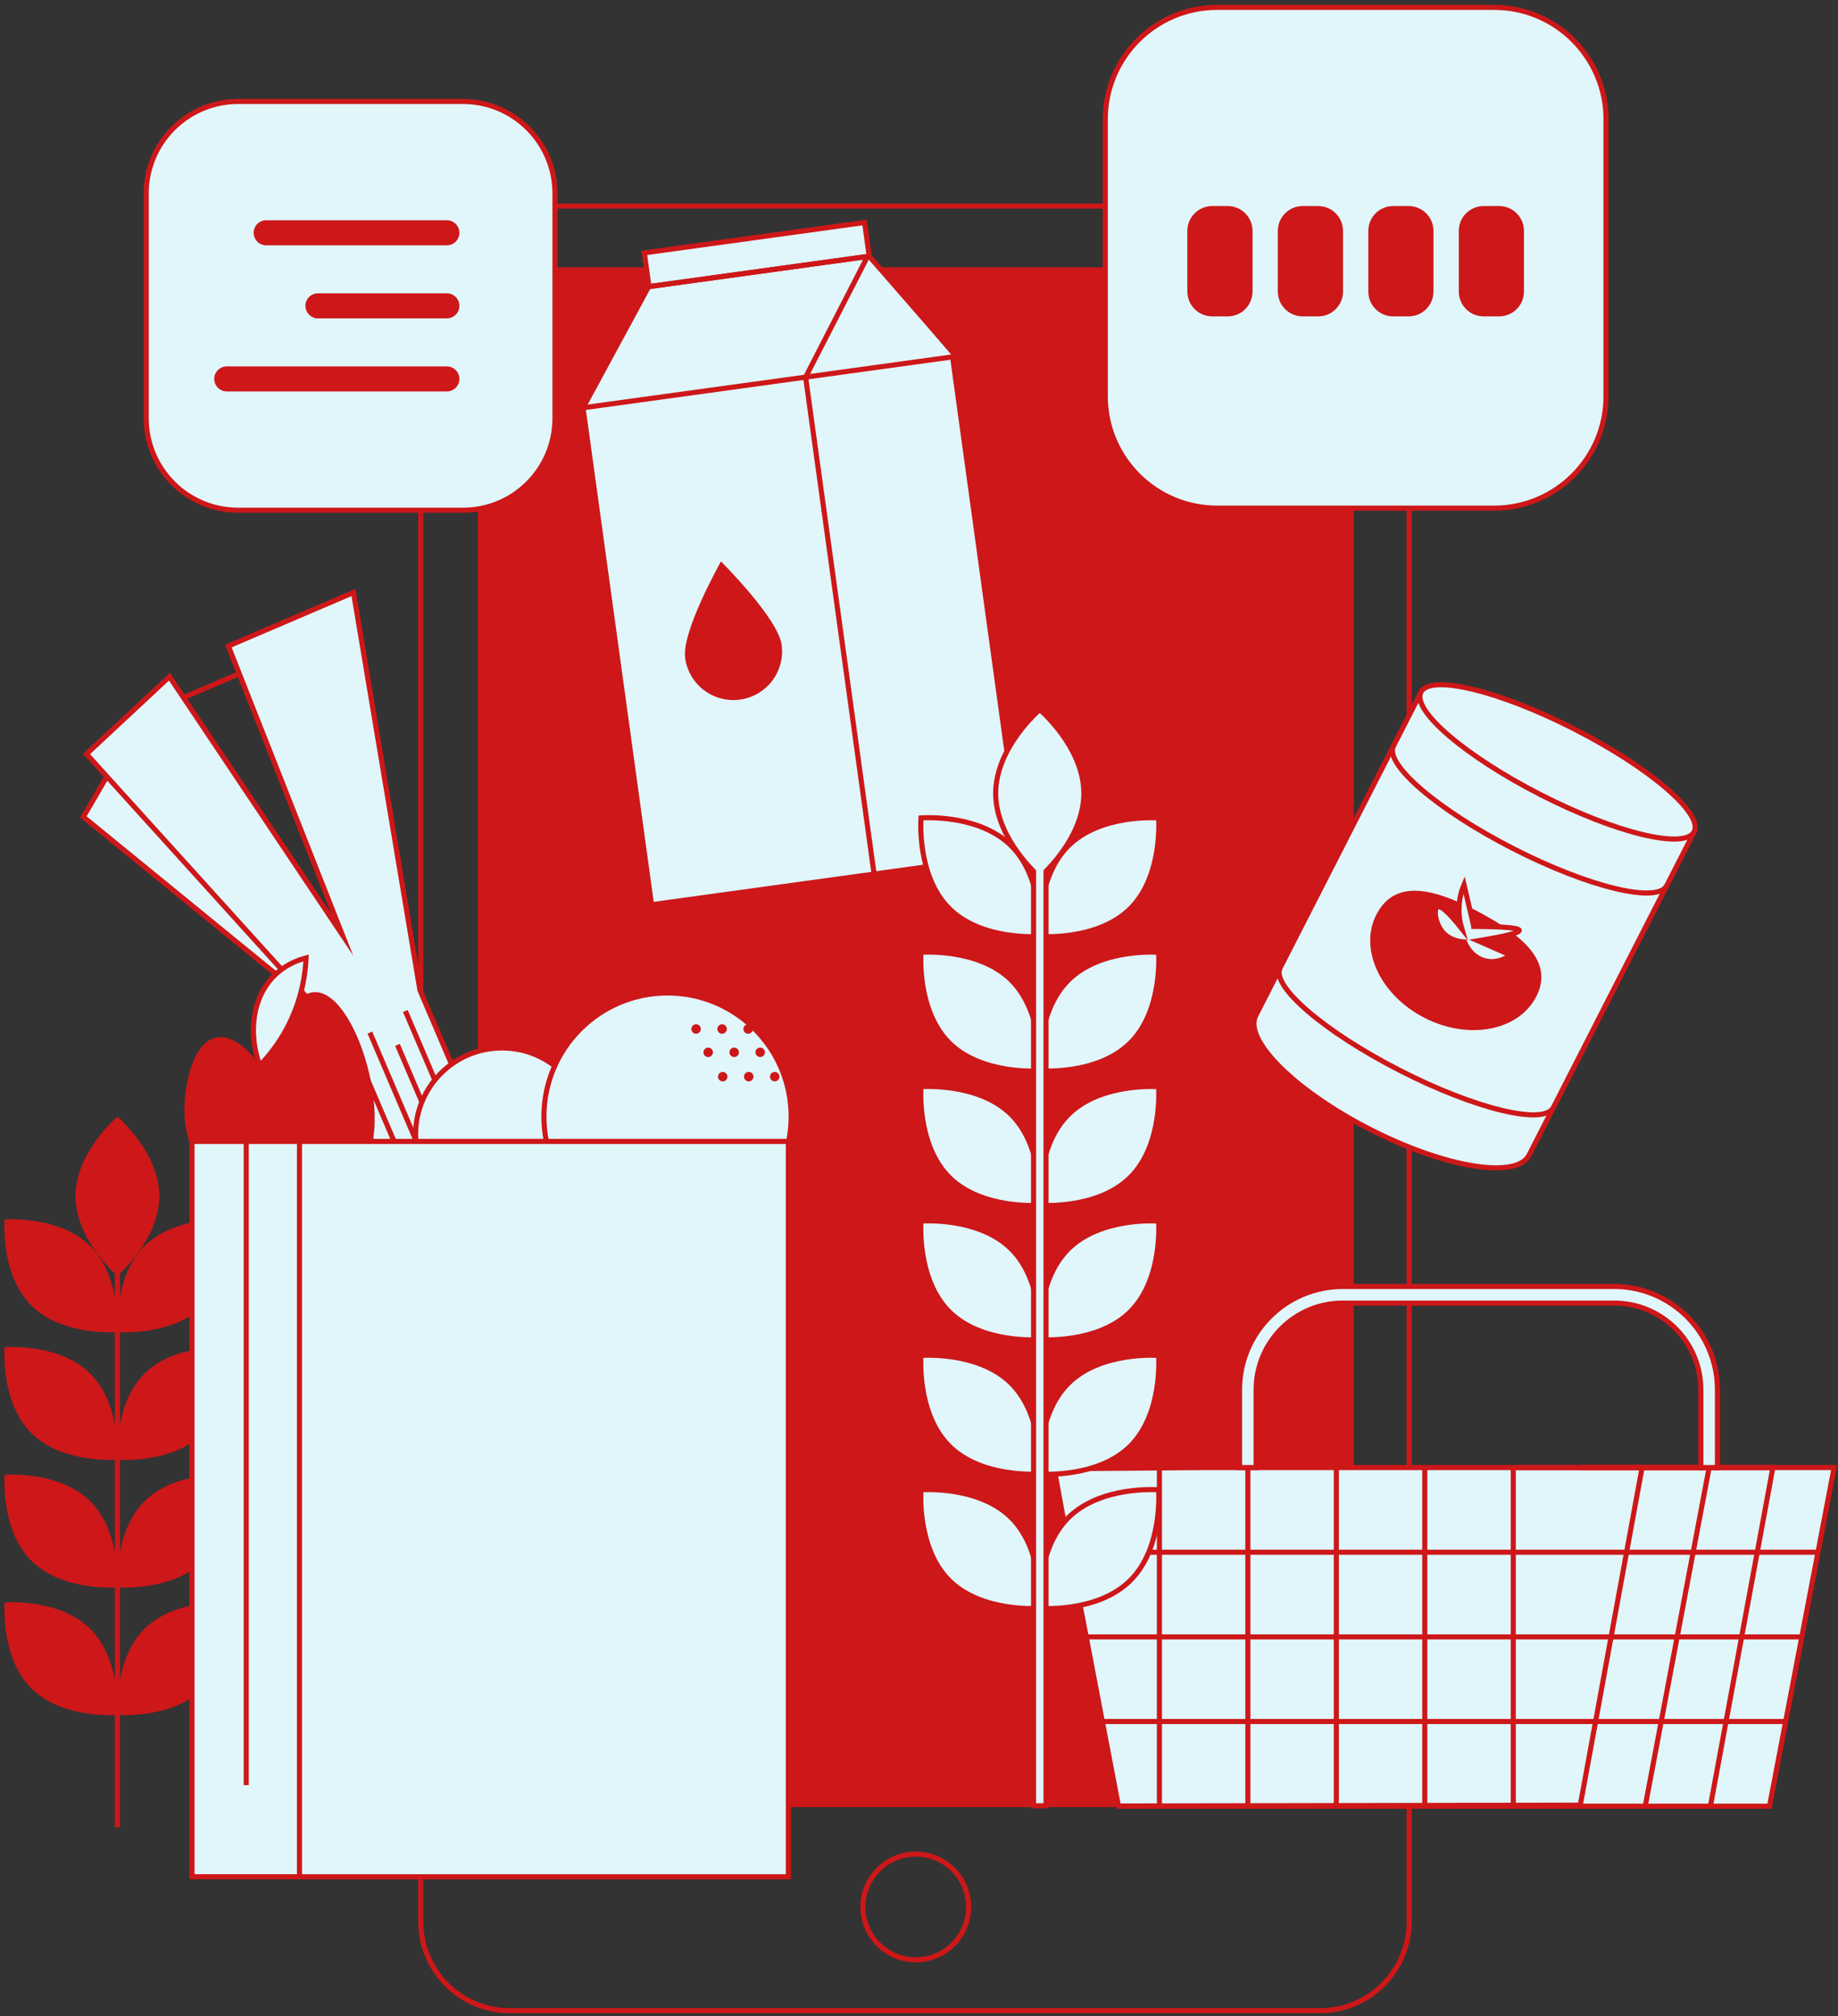 <svg width="361" height="396" viewBox="0 0 361 396" fill="none" xmlns="http://www.w3.org/2000/svg">
<rect x="0" y="0" width="361" height="396" fill="#333333" stroke="none"/>
<g clip-path="url(#clip0_553_23220)">
<path d="M259.28 40.469H100.13C90.47 40.469 82.64 48.3 82.64 57.959V377.409C82.64 387.069 90.47 394.899 100.13 394.899H259.28C268.939 394.899 276.77 387.069 276.77 377.409V57.959C276.77 48.3 268.939 40.469 259.28 40.469Z" stroke="#CD1719" stroke-miterlimit="10"/>
<path d="M265.89 52.499H93.85V354.919H265.89V52.499Z" fill="#CD1719"/>
<path d="M293.47 1.449H239.06C226.926 1.449 217.09 11.286 217.09 23.419V77.829C217.09 89.963 226.926 99.799 239.06 99.799H293.47C305.604 99.799 315.44 89.963 315.44 77.829V23.419C315.44 11.286 305.604 1.449 293.47 1.449Z" fill="#E0F6FB" stroke="#CD1719" stroke-miterlimit="10"/>
<path d="M90.95 19.929H46.77C36.801 19.929 28.72 28.011 28.72 37.979V82.159C28.72 92.128 36.801 100.209 46.77 100.209H90.95C100.918 100.209 109 92.128 109 82.159V37.979C109 28.011 100.918 19.929 90.95 19.929Z" fill="#E0F6FB" stroke="#CD1719" stroke-miterlimit="10"/>
<path d="M39.969 306.519C33.859 312.629 23.099 311.759 23.099 311.759C23.099 311.759 22.229 300.989 28.339 294.889C34.449 288.779 45.209 289.649 45.209 289.649C45.209 289.649 46.079 300.419 39.969 306.519Z" fill="#CD1719"/>
<path d="M6.139 306.519C0.029 300.409 0.899 289.649 0.899 289.649C0.899 289.649 11.669 288.779 17.769 294.889C23.879 300.999 23.009 311.759 23.009 311.759C23.009 311.759 12.239 312.629 6.139 306.519Z" fill="#CD1719"/>
<path d="M39.969 331.579C33.859 337.689 23.099 336.819 23.099 336.819C23.099 336.819 22.229 326.049 28.339 319.949C34.449 313.839 45.209 314.709 45.209 314.709C45.209 314.709 46.079 325.479 39.969 331.579Z" fill="#CD1719"/>
<path d="M6.139 331.579C0.029 325.479 0.899 314.709 0.899 314.709C0.899 314.709 11.669 313.839 17.769 319.949C23.879 326.059 23.009 336.819 23.009 336.819C23.009 336.819 12.239 337.689 6.139 331.579Z" fill="#CD1719"/>
<path d="M39.969 281.46C33.859 287.57 23.099 286.7 23.099 286.7C23.099 286.7 22.229 275.93 28.339 269.83C34.449 263.72 45.209 264.59 45.209 264.59C45.209 264.59 46.079 275.36 39.969 281.46Z" fill="#CD1719"/>
<path d="M6.139 281.459C0.029 275.349 0.899 264.579 0.899 264.579C0.899 264.579 11.669 263.709 17.769 269.819C23.879 275.929 23.009 286.689 23.009 286.689C23.009 286.689 12.239 287.559 6.139 281.449V281.459Z" fill="#CD1719"/>
<path d="M39.969 256.389C33.859 262.499 23.099 261.629 23.099 261.629C23.099 261.629 22.229 250.859 28.339 244.759C34.449 238.649 45.209 239.519 45.209 239.519C45.209 239.519 46.079 250.289 39.969 256.389Z" fill="#CD1719"/>
<path d="M6.139 256.389C0.029 250.289 0.899 239.519 0.899 239.519C0.899 239.519 11.669 238.649 17.769 244.759C23.879 250.869 23.009 261.629 23.009 261.629C23.009 261.629 12.239 262.499 6.139 256.389Z" fill="#CD1719"/>
<path d="M14.829 234.939C14.829 226.299 23.059 219.299 23.059 219.299C23.059 219.299 31.289 226.299 31.289 234.939C31.289 243.579 23.059 250.579 23.059 250.579C23.059 250.579 14.829 243.579 14.829 234.939Z" fill="#CD1719"/>
<path d="M23.06 248.369V358.839" stroke="#CD1719" stroke-miterlimit="10"/>
<path d="M87.769 43.259H52.279C50.921 43.259 49.819 44.361 49.819 45.719C49.819 47.078 50.921 48.179 52.279 48.179H87.769C89.128 48.179 90.229 47.078 90.229 45.719C90.229 44.361 89.128 43.259 87.769 43.259Z" fill="#CD1719"/>
<path d="M87.769 57.609H62.449C61.091 57.609 59.989 58.711 59.989 60.069C59.989 61.428 61.091 62.529 62.449 62.529H87.769C89.128 62.529 90.229 61.428 90.229 60.069C90.229 58.711 89.128 57.609 87.769 57.609Z" fill="#CD1719"/>
<path d="M87.769 71.959H44.539C43.181 71.959 42.079 73.06 42.079 74.419C42.079 75.778 43.181 76.879 44.539 76.879H87.769C89.128 76.879 90.229 75.778 90.229 74.419C90.229 73.06 89.128 71.959 87.769 71.959Z" fill="#CD1719"/>
<path d="M241.129 40.469H238.089C235.394 40.469 233.209 42.654 233.209 45.349V57.259C233.209 59.954 235.394 62.139 238.089 62.139H241.129C243.824 62.139 246.009 59.954 246.009 57.259V45.349C246.009 42.654 243.824 40.469 241.129 40.469Z" fill="#CD1719"/>
<path d="M258.9 40.469H255.859C253.164 40.469 250.979 42.654 250.979 45.349V57.259C250.979 59.954 253.164 62.139 255.859 62.139H258.9C261.595 62.139 263.78 59.954 263.78 57.259V45.349C263.78 42.654 261.595 40.469 258.9 40.469Z" fill="#CD1719"/>
<path d="M276.669 40.469H273.629C270.934 40.469 268.749 42.654 268.749 45.349V57.259C268.749 59.954 270.934 62.139 273.629 62.139H276.669C279.364 62.139 281.549 59.954 281.549 57.259V45.349C281.549 42.654 279.364 40.469 276.669 40.469Z" fill="#CD1719"/>
<path d="M294.44 40.469H291.4C288.704 40.469 286.52 42.654 286.52 45.349V57.259C286.52 59.954 288.704 62.139 291.4 62.139H294.44C297.135 62.139 299.32 59.954 299.32 57.259V45.349C299.32 42.654 297.135 40.469 294.44 40.469Z" fill="#CD1719"/>
<path d="M179.869 384.909C185.602 384.909 190.249 380.262 190.249 374.529C190.249 368.797 185.602 364.149 179.869 364.149C174.137 364.149 169.489 368.797 169.489 374.529C169.489 380.262 174.137 384.909 179.869 384.909Z" stroke="#CD1719" stroke-miterlimit="10"/>
<path d="M20.959 152.569L16.369 160.439L61.629 197.389" fill="#E0F6FB"/>
<path d="M20.959 152.569L16.369 160.439L61.629 197.389" stroke="#CD1719" stroke-miterlimit="10"/>
<path d="M84.789 251.579L61.629 197.389L16.989 148.089L33.279 132.899L67.209 183.549L44.849 126.879L69.429 116.369L82.479 194.479L103.599 243.889L84.789 251.579Z" fill="#E0F6FB" stroke="#CD1719" stroke-miterlimit="10"/>
<path d="M36.1 136.969L47.12 132.259" stroke="#CD1719" stroke-miterlimit="10"/>
<path d="M66.48 198.629L88.609 250.389" stroke="#CD1719" stroke-miterlimit="10"/>
<path d="M72.649 202.799L92.309 248.809" stroke="#CD1719" stroke-miterlimit="10"/>
<path d="M78.069 205.219L96.019 247.219" stroke="#CD1719" stroke-miterlimit="10"/>
<path d="M79.609 198.559L99.729 245.639" stroke="#CD1719" stroke-miterlimit="10"/>
<path d="M98.609 239.779C107.987 239.779 115.589 232.177 115.589 222.799C115.589 213.422 107.987 205.819 98.609 205.819C89.231 205.819 81.629 213.422 81.629 222.799C81.629 232.177 89.231 239.779 98.609 239.779Z" fill="#E0F6FB" stroke="#CD1719" stroke-miterlimit="10"/>
<path d="M131.109 243.579C144.519 243.579 155.389 232.709 155.389 219.299C155.389 205.89 144.519 195.019 131.109 195.019C117.7 195.019 106.829 205.89 106.829 219.299C106.829 232.709 117.7 243.579 131.109 243.579Z" fill="#E0F6FB" stroke="#CD1719" stroke-miterlimit="10"/>
<path d="M141.829 203.029C142.343 203.029 142.759 202.613 142.759 202.099C142.759 201.586 142.343 201.169 141.829 201.169C141.316 201.169 140.899 201.586 140.899 202.099C140.899 202.613 141.316 203.029 141.829 203.029Z" fill="#CD1719"/>
<path d="M136.719 203.029C137.233 203.029 137.649 202.613 137.649 202.099C137.649 201.586 137.233 201.169 136.719 201.169C136.205 201.169 135.789 201.586 135.789 202.099C135.789 202.613 136.205 203.029 136.719 203.029Z" fill="#CD1719"/>
<path d="M146.94 203.029C147.453 203.029 147.87 202.613 147.87 202.099C147.87 201.586 147.453 201.169 146.94 201.169C146.426 201.169 146.01 201.586 146.01 202.099C146.01 202.613 146.426 203.029 146.94 203.029Z" fill="#CD1719"/>
<path d="M144.2 207.609C144.713 207.609 145.13 207.193 145.13 206.679C145.13 206.165 144.713 205.749 144.2 205.749C143.686 205.749 143.27 206.165 143.27 206.679C143.27 207.193 143.686 207.609 144.2 207.609Z" fill="#CD1719"/>
<path d="M139.099 207.609C139.613 207.609 140.029 207.193 140.029 206.679C140.029 206.165 139.613 205.749 139.099 205.749C138.585 205.749 138.169 206.165 138.169 206.679C138.169 207.193 138.585 207.609 139.099 207.609Z" fill="#CD1719"/>
<path d="M149.309 207.609C149.823 207.609 150.239 207.193 150.239 206.679C150.239 206.165 149.823 205.749 149.309 205.749C148.795 205.749 148.379 206.165 148.379 206.679C148.379 207.193 148.795 207.609 149.309 207.609Z" fill="#CD1719"/>
<path d="M147.059 212.389C147.573 212.389 147.989 211.973 147.989 211.459C147.989 210.946 147.573 210.529 147.059 210.529C146.545 210.529 146.129 210.946 146.129 211.459C146.129 211.973 146.545 212.389 147.059 212.389Z" fill="#CD1719"/>
<path d="M141.95 212.389C142.463 212.389 142.88 211.973 142.88 211.459C142.88 210.946 142.463 210.529 141.95 210.529C141.436 210.529 141.02 210.946 141.02 211.459C141.02 211.973 141.436 212.389 141.95 212.389Z" fill="#CD1719"/>
<path d="M152.16 212.389C152.673 212.389 153.089 211.973 153.089 211.459C153.089 210.946 152.673 210.529 152.16 210.529C151.646 210.529 151.229 210.946 151.229 211.459C151.229 211.973 151.646 212.389 152.16 212.389Z" fill="#CD1719"/>
<path d="M50.82 209.009C48.19 205.159 44.67 202.879 41.79 203.959C37.65 205.519 36.15 213.589 36.21 218.269C36.39 231.739 49.83 241.889 55.69 238.769C57.14 237.999 58.75 236.089 59.61 231.159C62.68 231.919 67.26 232.549 70.18 230.089C78.52 223.069 70.04 193.669 61.38 194.889C58.86 195.239 55.4 198.309 50.81 208.999L50.82 209.009Z" fill="#CD1719"/>
<path d="M51.009 209.299C48.679 202.719 49.669 195.889 53.769 191.719C55.869 189.579 58.349 188.599 60.119 188.129C59.999 190.899 59.449 195.399 57.149 200.359C55.229 204.509 52.789 207.449 51.009 209.289V209.299Z" fill="#E0F6FB" stroke="#CD1719" stroke-miterlimit="10"/>
<path d="M133.729 368.589H37.709V224.179H47.679H133.729V368.589Z" fill="#E0F6FB" stroke="#CD1719" stroke-miterlimit="10"/>
<path d="M154.839 224.179H58.819V368.599H154.839V224.179Z" fill="#E0F6FB" stroke="#CD1719" stroke-miterlimit="10"/>
<path d="M48.359 350.599V224.179" stroke="#CD1719" stroke-miterlimit="10"/>
<path d="M279.09 135.949L246.65 199.439C244.21 204.209 254.25 214.219 269.07 221.799C283.89 229.379 297.88 231.639 300.32 226.869L332.76 163.379" fill="#E0F6FB"/>
<path d="M279.09 135.949L246.65 199.439C244.21 204.209 254.25 214.219 269.07 221.799C283.89 229.379 297.88 231.639 300.32 226.869L332.76 163.379" stroke="#CD1719" stroke-miterlimit="10"/>
<path d="M332.746 163.344C334.567 159.778 324.031 150.75 309.212 143.18C294.394 135.61 280.904 132.364 279.082 135.93C277.261 139.496 287.797 148.523 302.616 156.093C317.435 163.663 330.924 166.909 332.746 163.344Z" fill="#E0F6FB" stroke="#CD1719" stroke-miterlimit="10"/>
<path d="M305.099 217.509C303.279 221.079 289.789 217.829 274.969 210.249C260.149 202.679 249.609 193.649 251.429 190.079" stroke="#CD1719" stroke-miterlimit="10"/>
<path d="M327.36 173.939C325.54 177.509 312.05 174.259 297.23 166.679C282.41 159.109 271.87 150.079 273.69 146.509" stroke="#CD1719" stroke-miterlimit="10"/>
<path d="M301.74 195.719C298.29 202.469 288.46 204.349 279.79 199.909C271.11 195.479 266.87 186.409 270.32 179.659C273.77 172.909 280.88 174.029 290.42 179.099C299.22 183.779 305.19 188.959 301.75 195.709L301.74 195.719Z" fill="#CD1719"/>
<path d="M289.459 181.939C288.819 179.209 288.189 176.489 287.549 173.759C287.159 174.679 286.679 176.139 286.579 177.979C286.469 179.869 286.809 181.399 287.099 182.369C284.099 178.599 282.839 177.829 282.319 178.109C281.569 178.509 281.829 181.339 283.409 183.129C284.939 184.859 287.149 184.979 287.659 184.999C287.719 185.159 288.839 188.139 291.939 188.759C294.479 189.269 296.389 187.789 296.659 187.569L290.289 184.769C295.729 183.879 298.439 183.199 298.399 182.729C298.359 182.239 295.379 181.979 289.459 181.949V181.939Z" fill="#E0F6FB" stroke="#CD1719" stroke-miterlimit="10"/>
<path d="M114.199 80.419L127.919 178.029L200.629 167.569L187.099 69.949L170.499 50.459L169.779 43.969L126.289 49.739L127.379 56.419L114.199 80.419Z" fill="#E0F6FB"/>
<path d="M114.51 80.09L127.39 56.3L170.39 50.37L158.23 74.07L171.68 171.66" stroke="#CD1719" stroke-miterlimit="10"/>
<path d="M170.72 50.33L187.24 69.28" stroke="#CD1719" stroke-miterlimit="10"/>
<path d="M169.813 43.696L126.552 49.66L127.465 56.288L170.726 50.323L169.813 43.696Z" stroke="#CD1719" stroke-miterlimit="10"/>
<path d="M121.93 133.899L114.51 80.089L187.09 70.089L200.54 167.689L138.4 176.249L127.97 177.689L121.93 133.899Z" stroke="#CD1719" stroke-miterlimit="10"/>
<path d="M153.52 126.62C154.24 131.85 150.59 136.68 145.35 137.4C140.11 138.12 135.29 134.47 134.57 129.23C133.85 123.99 141.61 110.27 141.61 110.27C141.61 110.27 152.79 121.39 153.52 126.62Z" fill="#CD1719"/>
<path d="M322.33 288.269H360.05L347.36 354.769H219.47L210.87 310.079L208.44 297.169L206.85 288.499L236.75 288.269H322.33Z" fill="#E0F6FB"/>
<path d="M322.52 288.229H360.24L347.55 354.74H219.67" stroke="#CD1719" stroke-miterlimit="10"/>
<path d="M310.49 288.229H348.21L335.95 354.699" stroke="#CD1719" stroke-miterlimit="10"/>
<path d="M297.97 288.229H335.69L323.09 354.999" stroke="#CD1719" stroke-miterlimit="10"/>
<path d="M227.72 288.459V354.799" stroke="#CD1719" stroke-miterlimit="10"/>
<path d="M245.09 288.229V354.799" stroke="#CD1719" stroke-miterlimit="10"/>
<path d="M262.47 288.229V354.799" stroke="#CD1719" stroke-miterlimit="10"/>
<path d="M279.84 288.229V354.799" stroke="#CD1719" stroke-miterlimit="10"/>
<path d="M297.22 288.229V354.799" stroke="#CD1719" stroke-miterlimit="10"/>
<path d="M210.12 304.859H357.1" stroke="#CD1719" stroke-miterlimit="10"/>
<path d="M213.26 321.489H353.96" stroke="#CD1719" stroke-miterlimit="10"/>
<path d="M216.51 338.109H350.71" stroke="#CD1719" stroke-miterlimit="10"/>
<path d="M212.58 317.509L219.67 354.699L310.38 354.539L322.52 288.229H236.95L207.05 288.46L208.64 297.139L211.07 310.039L212.58 317.509Z" stroke="#CD1719" stroke-miterlimit="10"/>
<path d="M337.32 288.229H334.06V272.929C334.06 263.559 326.43 255.929 317.06 255.929H263.72C254.35 255.929 246.72 263.559 246.72 272.929V288.229H243.46V272.929C243.46 261.759 252.55 252.669 263.72 252.669H317.06C328.23 252.669 337.32 261.759 337.32 272.929V288.229Z" fill="#E0F6FB" stroke="#CD1719" stroke-miterlimit="10"/>
<path d="M222.039 231.199C215.609 237.629 204.269 236.719 204.269 236.719C204.269 236.719 203.359 225.379 209.789 218.949C216.219 212.519 227.559 213.429 227.559 213.429C227.559 213.429 228.469 224.769 222.039 231.199Z" fill="#E0F6FB" stroke="#CD1719" stroke-miterlimit="10"/>
<path d="M186.409 231.199C179.979 224.769 180.889 213.429 180.889 213.429C180.889 213.429 192.229 212.519 198.659 218.949C205.089 225.379 204.179 236.719 204.179 236.719C204.179 236.719 192.839 237.629 186.409 231.199Z" fill="#E0F6FB" stroke="#CD1719" stroke-miterlimit="10"/>
<path d="M222.039 257.589C215.609 264.019 204.269 263.109 204.269 263.109C204.269 263.109 203.359 251.769 209.789 245.339C216.219 238.909 227.559 239.819 227.559 239.819C227.559 239.819 228.469 251.159 222.039 257.589Z" fill="#E0F6FB" stroke="#CD1719" stroke-miterlimit="10"/>
<path d="M186.409 257.589C179.979 251.159 180.889 239.819 180.889 239.819C180.889 239.819 192.229 238.909 198.659 245.339C205.089 251.769 204.179 263.109 204.179 263.109C204.179 263.109 192.839 264.019 186.409 257.589Z" fill="#E0F6FB" stroke="#CD1719" stroke-miterlimit="10"/>
<path d="M222.039 283.979C215.609 290.409 204.269 289.499 204.269 289.499C204.269 289.499 203.359 278.159 209.789 271.729C216.219 265.299 227.559 266.209 227.559 266.209C227.559 266.209 228.469 277.549 222.039 283.979Z" fill="#E0F6FB" stroke="#CD1719" stroke-miterlimit="10"/>
<path d="M186.409 283.979C179.979 277.549 180.889 266.209 180.889 266.209C180.889 266.209 192.229 265.299 198.659 271.729C205.089 278.159 204.179 289.499 204.179 289.499C204.179 289.499 192.839 290.409 186.409 283.979Z" fill="#E0F6FB" stroke="#CD1719" stroke-miterlimit="10"/>
<path d="M222.039 310.369C215.609 316.799 204.269 315.889 204.269 315.889C204.269 315.889 203.359 304.549 209.789 298.119C216.219 291.689 227.559 292.599 227.559 292.599C227.559 292.599 228.469 303.939 222.039 310.369Z" fill="#E0F6FB" stroke="#CD1719" stroke-miterlimit="10"/>
<path d="M186.409 310.369C179.979 303.939 180.889 292.599 180.889 292.599C180.889 292.599 192.229 291.689 198.659 298.119C205.089 304.549 204.179 315.889 204.179 315.889C204.179 315.889 192.839 316.799 186.409 310.369Z" fill="#E0F6FB" stroke="#CD1719" stroke-miterlimit="10"/>
<path d="M222.039 204.799C215.609 211.229 204.269 210.319 204.269 210.319C204.269 210.319 203.359 198.979 209.789 192.549C216.219 186.119 227.559 187.029 227.559 187.029C227.559 187.029 228.469 198.369 222.039 204.799Z" fill="#E0F6FB" stroke="#CD1719" stroke-miterlimit="10"/>
<path d="M186.409 204.799C179.979 198.369 180.889 187.029 180.889 187.029C180.889 187.029 192.229 186.119 198.659 192.549C205.089 198.979 204.179 210.319 204.179 210.319C204.179 210.319 192.839 211.229 186.409 204.799Z" fill="#E0F6FB" stroke="#CD1719" stroke-miterlimit="10"/>
<path d="M222.039 178.409C215.609 184.839 204.269 183.929 204.269 183.929C204.269 183.929 203.359 172.589 209.789 166.159C216.219 159.729 227.559 160.639 227.559 160.639C227.559 160.639 228.469 171.979 222.039 178.409Z" fill="#E0F6FB" stroke="#CD1719" stroke-miterlimit="10"/>
<path d="M186.409 178.409C179.979 171.979 180.889 160.639 180.889 160.639C180.889 160.639 192.229 159.729 198.659 166.159C205.089 172.589 204.179 183.929 204.179 183.929C204.179 183.929 192.839 184.839 186.409 178.409Z" fill="#E0F6FB" stroke="#CD1719" stroke-miterlimit="10"/>
<path d="M195.56 155.819C195.56 146.729 204.22 139.359 204.22 139.359C204.22 139.359 212.88 146.729 212.88 155.819C212.88 164.909 204.22 172.279 204.22 172.279C204.22 172.279 195.56 164.909 195.56 155.819Z" fill="#E0F6FB" stroke="#CD1719" stroke-miterlimit="10"/>
<path d="M205.449 170.949V354.659H202.999V170.949" fill="#E0F6FB"/>
<path d="M205.449 170.949V354.659H202.999V170.949" stroke="#CD1719" stroke-miterlimit="10"/>
</g>
<defs>
<clipPath id="clip0_553_23220">
<rect width="359.99" height="394.44" fill="white" transform="translate(0.859 0.949)"/>
</clipPath>
</defs>
</svg>
